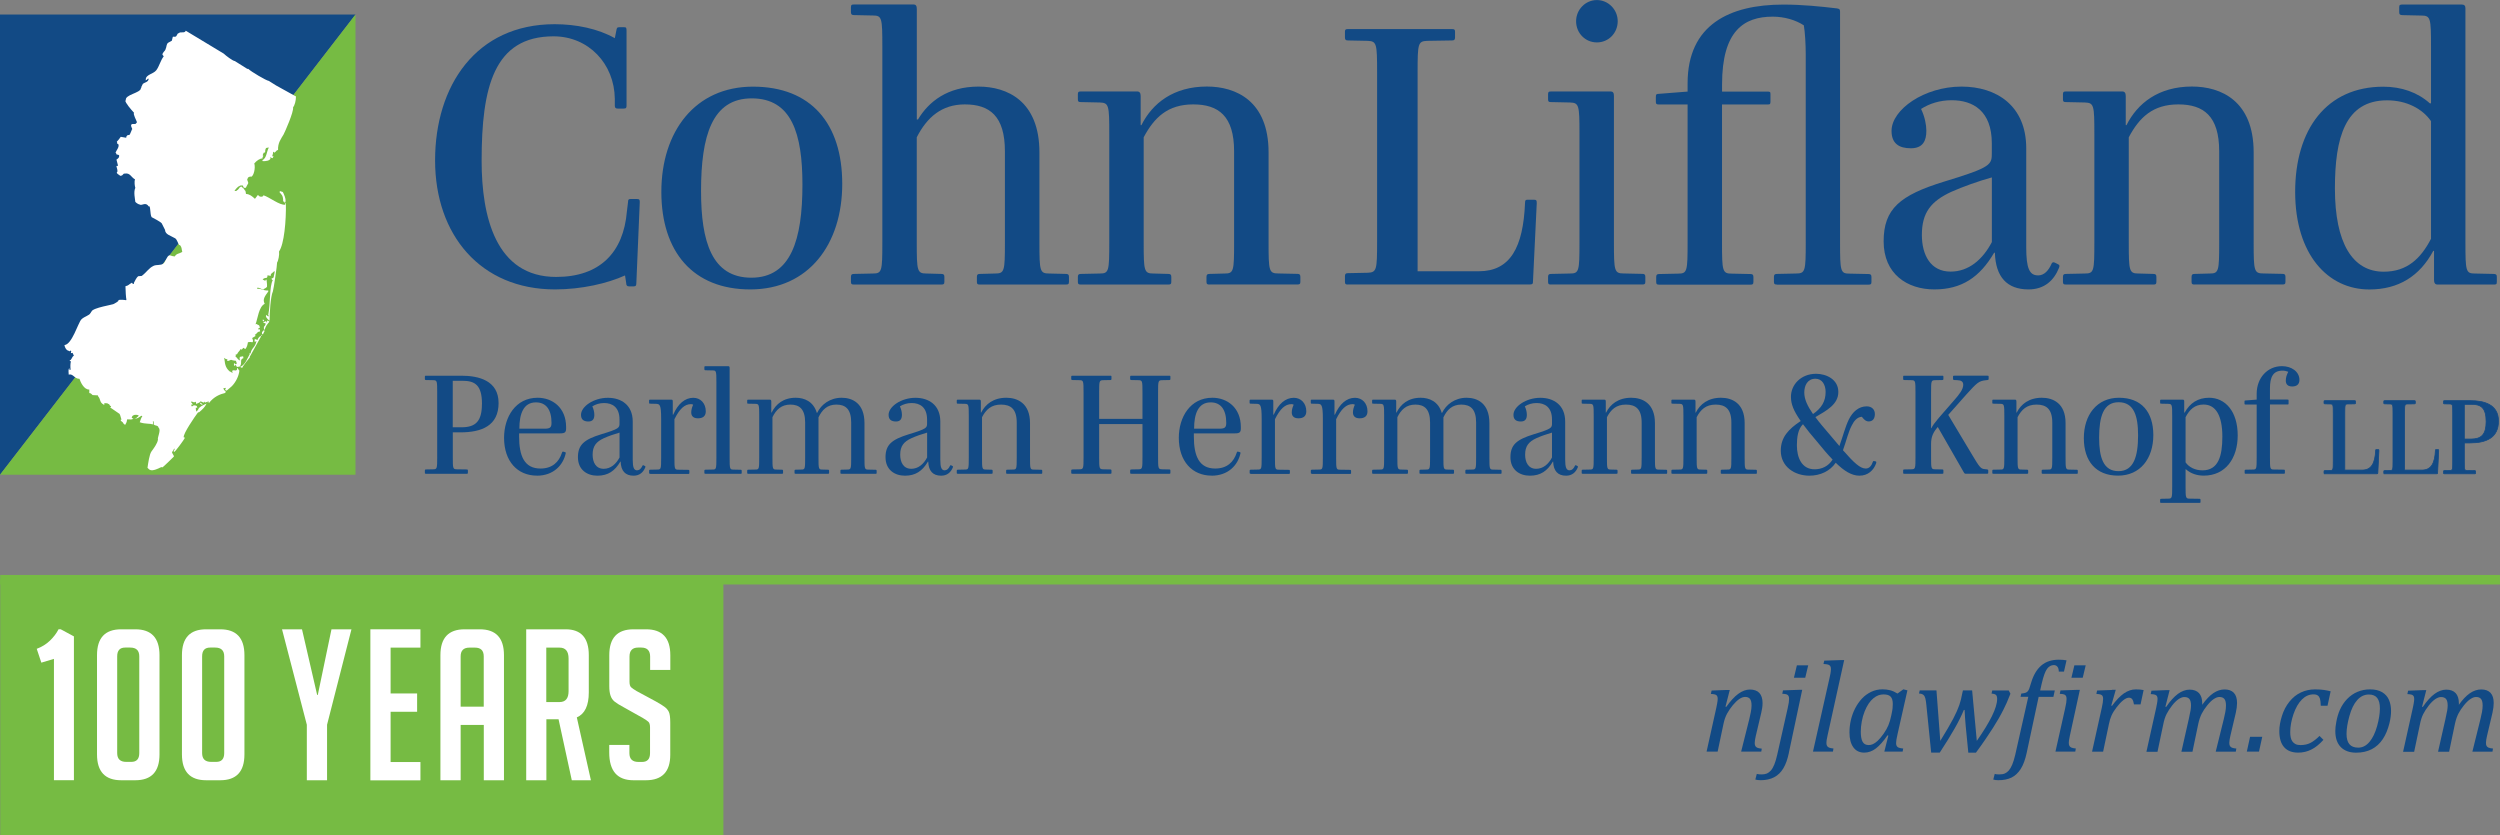<?xml version="1.0" encoding="UTF-8"?><svg id="Layer_2" xmlns="http://www.w3.org/2000/svg" viewBox="0 0 496.86 166.02"><rect x="0" y="0" width="496.86" height="166.02" fill="#808080" stroke="none"/><defs><style>.cls-1{fill-rule:evenodd;}.cls-1,.cls-2,.cls-3,.cls-4{stroke-width:0px;}.cls-1,.cls-4{fill:#fff;}.cls-5{stroke:#124a85;stroke-width:.15px;}.cls-5,.cls-3{fill:#124a85;}.cls-2{fill:#76bb43;}</style></defs><g id="Layer_1-2"><polygon class="cls-3" points="0 94.35 70.65 2.89 0 2.89 0 94.35"/><polygon class="cls-2" points="0 94.35 70.65 94.35 70.65 2.9 0 94.35"/><path class="cls-1" d="m36.88,6.08c2.53,1.53,5.06,3.06,7.59,4.58.42.41,1.79,1.45,2.21,1.48.82.52,1.64,1.03,2.47,1.55h.19c.55.54,3.58,2.34,4.09,2.39.48.3.95.6,1.43.9,1.32.73,2.64,1.46,3.96,2.19,0,.86-.25,1.76-.58,2.19.18.81-1.65,4.96-1.88,5.36-.48.83-1.17,1.66-1.1,3.1-.42.02-.34.38-.78.52-.06-.26.02-.03-.19-.19,0,.31-.1.57-.19.9.17.02.18-.03.32.13h-.13c-.03.15,0,.08-.13.26-.17-.06-.35-.13-.52-.19.04.09.09.17.13.26-.2.43-.86.54-1.56.52-.02-.06-.04-.13-.07-.19.9-.42.83-1.8,1.3-2.52-.31.04-.49.05-.58.13-.36.69.1.87-.45.9-.06.15-.13.3-.19.45,0,.23.01,0,.13.19-.18.22-.17.21-.19.52-.47-.07-1.19.45-1.62.97.27.97-.12,2.42-.58,2.65-.07-.1-.74.01-.71.32-.34.23.21.74.06,1.03-.12.24-.35.57-.45.84h-.39c-.11-.13-.14-.25-.19-.45-.29.02-.56-.07-.71.13-.28.04-.81.66-.97.97.17-.04.57.02.45-.13.4-.1.55-.71.71-.65.06-.14.35-.14.26-.06.23.16.59.47.58.65.34.16.18.65.32.77.72.05,1.17.44,1.75.97.19-.26.39-.52.58-.77.13.11.26.22.39.32.44.09.71-.03.71-.26,1.22.37,3.25,2.05,4.35,1.87-.01-.22-.06-.15.06-.32h.06c.07,3.48-.34,8.16-1.36,9.62.09.64-.13,1.83-.39,2.2.05.29-.71,5.47-.84,5.75-.44.94-.66,4.24-.65,5.81-.48-.32-.91-.86-.65-1.16.08.16.29.23.45.32.02-.06.04-.13.06-.19-.18-.02-.05.03-.13-.13.48-2.28.2-5.64.91-6.91-.25-.09-.14-.05-.26-.32.21-.03.51-.16.45-.45,0,0,.16-.6.19-.9-.04-.04-.09-.09-.13-.13-.08.33-.79.43-.65.97-.22-.04-.43-.09-.65-.13-.02.35-.02.35-.19.52-.39.01-.63.12-.78.32.17.09.35.17.52.26.04-.09.09-.17.13-.26.04.02.09.04.13.06-.01.29.27,1.65-.06,1.49-.05.22-.59.28-.52.45-.68-.13-.58-.31-1.23-.39-.02.09-.04.17-.06.26.83-.13,1.06.34,2.21.32v.19c-.6.86-1.22,1.53-.71,2.45-1.2.59-1.38,2.94-1.82,4.07.09-.02.17-.04.26-.06.1.22.32.08.52.39.02.13.04.26.06.39-.17.03-.11.03-.32.13.02.06.04.13.06.19.09-.02.17-.04.26-.06.02.15.04.3.06.45-.62.02-.6.48-1.04.65.02.06.04.13.06.19.06-.02.13-.04.19-.06-.04.04-.09.09-.13.13-.22.13-.43.26-.65.39.09.25.28.59.06.84-.4-.07-.51-.08-.91,0-.08.5-.16.93-.52,1.36-.13-.09-.26-.17-.39-.26-.11.13-.22.26-.32.39-.15-.17-.07-.04-.26-.13-.04.31-.48.52-.71,1.1-.06-.04-.13-.09-.19-.13-.02.19-.04.39-.06.58.34.07.35.56.91.71-.11-.23-.14-.34-.06-.71.22-.04.43-.09.65-.13.02.13.04.26.06.39-.87.21-.11,1.12-.78,1.68-.17.02-.35.04-.52.06-.09-.15-.17-.3-.26-.45v.13s-.09-.04-.13-.06v.19c-.06-.04-.13-.09-.19-.13v-.39h.19c.06.26-.02.03.19.19.06-.06.13-.13.19-.19-.06-.17-.13-.34-.19-.52,0,0-.53-.02-.97-.19-.4.13-.34.26-.78.19.02-.11.04-.22.06-.32-.5.02-.32-.13-.65-.26.02.09.04.17.06.26.13,1.24.33,1.9,1.23,2.58-.02-.04-.04-.09-.06-.13.25.12.22.2.45.32-.04-.18-.12-.44,0-.52.4-.14.52.12.78-.06.13-.06.13-.32.13-.45.26.13.15.07.19.26.21.04.03.15.26.26-.12,1.18-.78,2.37-1.49,3.1-.35.3-.69.6-1.04.9-.11-.04-.22-.09-.32-.13.06-.15.13-.3.19-.45-.04.02-.09.04-.13.06h-.39c.13.44.04.35.45.65-.02.11-.04.22-.07.32-1.09.25-2.3.77-3.24,2-.12-.18-.09-.1-.06-.32-.06.02-.13.04-.19.06-.19.06-.39.13-.58.19-.05-.23.08-.09-.13-.19-.03.17.06.05-.13.19-.19-.09-.39-.17-.58-.26-.19.31-.7.42-.91.52,0-.29.05-.26-.13-.45-.22.27-.44.07-.78-.06-.02.06-.04.13-.06.19.15.26.25.03.26.52h-.06c-.06-.04-.13-.09-.19-.13.02.13.04.26.06.39h.19c.24-.31.6-.16.84-.06.04.11.09.22.13.32-.11.02-.22.04-.32.06.08.42-.02.58.19.77.03-.15,0-.33.26-.26-.05-.61,1.14-1.12,1.69-1.36-.02.04-.04.09-.06.13-.27.54-.65.96-1.43,1.61h-.19c-.65.85-3.03,4.32-2.85,4.97.22.06.09.05.26.06-.24.49-1.95,2.79-2.14,2.84-.04-.04-.09-.09-.13-.13.09-.17.17-.34.26-.52-.33.07-.21.08-.26.26-.05.02-.32.43-.32.45,0,.18.42.71.39.84,0,0-2.16,2.16-2.34,2.19.01-.44-1.82,1.13-2.66.32-.09-.09-.17-.17-.26-.26.15-1,.38-2.67.78-3.23.38-.53,1.22-1.6,1.3-2.39-.17-.31.68-1.93.13-2.32-.11-.54-.57-.35-.97-.65v-.65c-.06.02-.13.04-.19.06.09.24.07.41-.06.58-.39-.26-1.42-.04-2.53-.45.16-.49.26-.82.52-1.23-.06-.02-.13-.04-.19-.06-.53.3-.67.58-1.36.58.16-.08.09-.07.26-.06.19-.17.39-.34.58-.52-.18-.26-.9-.24-1.1-.06-.23.09-.18.17-.32.45.15.09.3.17.45.26-.06-.02-.13-.04-.19-.06-.13.25-.73.1-1.17.13-.03.58-.23.81-.39,1.1-.11-.09-.22-.17-.32-.26-.25-.56-.5-.31-.58-.77.17-.03.02.04.19-.06-.16-.29-.17-.7-.39-1.1-.04-.02-1.88-1.27-1.88-1.29.26-.13.08-.07.19-.26-.45-.08-.12-.32-.58-.45-.05-.11-.4-.13-.52-.13h-.26c.05.23.06.22-.06.39-.02-.04-.04-.09-.06-.13-.8-.34-.62-1.13-1.04-1.55,0,0-.17-.24-.06-.26-.37-.02-.74-.04-1.1-.06-.02-.01-.37-.46-.65-.39v-.71c-1.06.05-1.75-1.5-1.95-2.13-1.03,0-1.26-1.08-2.14-.84-.02-.39-.13-1.06.13-1.29v.32h.26c-.08-.39-.08-1.32.06-1.68-.19-.05-.17.09-.26-.19.44-.03.42-.77.84-.9-.09-.19-.17-.39-.26-.58-.11.02-.22.04-.32.06.02-.08-.07-.47.13-.32-.15-.22-.08-.08-.26-.19-.09.1-.16.24-.26.06-.51-.07-.83-.63-.91-1.16,1.51-.1,2.72-4.44,3.37-5.1.6-.61,1.6-.75,1.82-1.29.17-.11,0-.11.19-.26.18-.78,4.47-1.39,4.48-1.55,0,0,1.14-.59.84-.71.35-.2,1.52-.02,1.56,0,.02-.04.04-.09.06-.13-.07-.12-.2-1.97-.19-2.65.71-.17.6-.35,1.3-.71.14.31.12.17.39.26v-.19c-.03-.06,0-.08,0-.06.18-.36.55-1.1.84-1.29.24-.02.48-.04.71-.06,1.11-.86,1.31-1.49,2.34-2,.58-.29,1.42-.04,1.95-.45.43-.34.77-1.62,1.17-1.61.16-.14.43.16,1.1.19.35-.62.84-.5,1.49-.9-.19-.78-.05-.82-.45-1.36-.21,0-.06.09-.19-.06-.23-.27-.39-1.06-.78-1.29-.94-.56-1.96-.73-2.01-1.68-.22-.43-.43-.86-.65-1.29-.24-.33-2.01-1.23-2.01-1.23-.36-.57-.17-2.45-.58-2.13-.63-1-1.35-.05-1.82-.39-.26-.03-.69-.34-.84-.52-.04-.55-.4-1.95,0-2.78-.12-.35-.23-1.24-.06-1.68-.83-.47-.95-1.33-2.01-1.16h-.19c-.37.28-.18.4-.78.45-.15-.3-.57-.23-.65-.71.35-.03-.07-1.14-.06-1.16.06-.16-.02-.09.32-.13-.11-.41-.22-.82-.32-1.23.02,0,.6-.37.52-.65.12-.32-.24-.3-.52-.39-.09-.19,0-.23-.19-.32.16-.48.79-1.12.58-1.68-.13-.07-.32-.1-.26-.39-.02-.04-.04-.09-.06-.13.46-.52.45-.47.78-.97.37.06.74.13,1.1.19v-.13c.02-.06.04-.13.06-.19.07-.06.13-.13.19-.19.13-.02.26-.04.39-.06.23-.33.25-.6.45-.97.09-.16-.03-.22.13-.13-.13-.36-.39-.74-.19-.97.22-.2.56-.02.84-.13.09-.11.17-.22.26-.32-.11-.36-.84-1.66-.58-1.87-.62-.67-1.72-1.96-1.75-2.45h.13c-.35-1.18,2.96-1.46,2.98-2.45-.04-.05.19-.04.06-.19.11-.22.22-.43.32-.65.36-.34,1.09-.31,1.17-1.03h-.19c-.09.17-.26.28-.45.32.02-.04.04-.09.06-.13-.05-1.03,1.49-1.11,2.08-1.87.62-.81.83-1.94,1.49-2.78-.09-.11-.17-.22-.26-.32.02-.45.46-.69.58-.97.32-.71.15-1.11.58-1.42.24-.13.48-.26.71-.39.06-.26.13-.52.19-.77.15-.1.45.07.58-.06.23-.05.32-.72.58-.65.37-.42,1.18.11,1.43-.52Z"/><path class="cls-1" d="m55.63,37.97c.19.06.39.13.58.19,0,0,.91,1.66.39,2.19-.12-.35-.02-.21-.32-.32,0-1.23-.33-1.34-.71-1.81.02-.09.04-.17.06-.26Z"/><path class="cls-1" d="m54.01,54.37s.04.09.06.13c-.02-.04-.04-.09-.06-.13Z"/><path class="cls-1" d="m52.39,63.47c.04.09.09.17.13.26-.16,0-.16.07-.19.19-.14-.15-.08-.18-.13-.39.06.02.13.04.19.06v-.13Z"/><path class="cls-1" d="m53.16,63.67c.13.09.26.17.39.26-.61.69-.7.91-.97,1.61-.04-.02-.09-.04-.13-.06v-.52c.27-.37.2-.15.39-.65-.17-.06-.35-.13-.52-.19v-.06c.19-.09.39-.17.58-.26.06.29,0,.19.19.32-.09-.38.06-.2.06-.45Z"/><path class="cls-1" d="m51.54,64.57s.04.09.06.13c-.02-.04-.04-.09-.06-.13Z"/><path class="cls-1" d="m52.45,65.54c.04.09.09.17.13.26-.11.22-.22.43-.32.65-.06-.02-.13-.04-.19-.06v-.45c.19-.04.24-.14.39-.39Z"/><path class="cls-1" d="m52,66.38s.09.09.13.13c-.04-.04-.09-.09-.13-.13Z"/><path class="cls-1" d="m51.93,66.51c.06.06.13.13.19.19h-.26c.02-.06.04-.13.07-.19Z"/><path class="cls-1" d="m51.74,66.76c.2.17.11.08.06.26-.69,1.25-1.38,2.5-2.08,3.74,0,.01-.15.15-.06.26-.2.25-1.54,1.88-1.49,2.07-.27-.05-.26,0-.45-.19.98-.28,1.52-1.85,1.95-2.58-.07-.06-.13-.13-.19-.19.11.04.22.09.32.13.19-1.17.9-1.14,1.17-2.45h-.19s.04.09.06.13c-.09-.02-.17-.04-.26-.06.02-.17.04-.34.06-.52.27.11.36.18.58.19,0-.36.38-.59.52-.77Z"/><path class="cls-1" d="m46.48,72.64s.04.09.06.13c-.02-.04-.04-.09-.06-.13Z"/><path class="cls-1" d="m44.67,77.22h.13c-.11.06-.01.06-.13,0Z"/><path class="cls-1" d="m39.8,80c.15.11.3.22.45.32-.02.04-.04.09-.06.13h-.06c-.25-.16-.47-.16-.32-.45Z"/><path class="cls-1" d="m41.29,80h.13s-.09.09-.13.13v-.13Z"/><path class="cls-1" d="m26.57,83.1s.04.09.06.13c-.02-.04-.04-.09-.06-.13Z"/><path class="cls-3" d="m125.05,56.92c-.45,0-.6-.23-.6-.68l-.23-1.5c-3.46,1.58-8.65,2.78-13.91,2.78-14.81,0-23.84-10.83-23.84-25.64s8.12-27.07,23.76-27.07c4.29,0,8.65.9,11.96,2.78l.3-1.5c.08-.53.15-.68.6-.68h.9c.45,0,.53.08.53.68v14.89c0,.45-.08.6-.6.6h-1.13c-.45,0-.6-.15-.6-.6v-1.35c-.08-6.92-5.19-12.41-12.18-12.41-11.88,0-14.29,10.15-14.29,24.74,0,11.05,2.78,23.08,14.81,23.08,8.72,0,13.38-4.89,14.06-13.01l.23-1.88c0-.45.08-.6.53-.6h1.2c.53,0,.6.15.6.6l-.68,16.09c0,.45-.08.68-.53.68h-.9Z"/><path class="cls-3" d="m149.11,57.52c-11.35,0-17.67-7.44-17.67-19.4s6.69-20.9,18.2-20.9,17.75,7.29,17.75,19.32-6.69,20.98-18.27,20.98Zm.3-37.97c-7.9,0-10.08,7.44-10.08,18.42,0,10,2.11,17.22,10,17.22s10.15-7.59,10.15-18.5c0-10.08-2.11-17.14-10.08-17.14Z"/><path class="cls-3" d="m194.75,56.55c-.45,0-.6-.08-.6-.53v-.98c0-.45.15-.6.6-.6l3.01-.08c1.88,0,1.96-.45,1.96-6.17v-18.12c0-6.99-3.01-9.32-7.97-9.32-4.59,0-7.52,2.56-9.55,6.54v20.9c0,5.71.08,6.17,1.96,6.17l2.93.08c.45,0,.6.15.6.6v.98c0,.45-.15.53-.6.53h-17.37c-.45,0-.6-.08-.6-.53v-.98c0-.45.15-.6.6-.6l3.76-.08c1.8,0,1.88-.45,1.88-6.17V9.25c0-5.71-.08-6.17-1.88-6.17l-3.76-.08c-.45,0-.6-.15-.6-.6v-.98c0-.45.15-.53.6-.53h11.81c.53,0,.68.3.68.9v21.96h.23c2.11-3.53,5.86-6.54,12.03-6.54,5.71,0,12.11,2.86,12.11,13.08v17.9c0,5.71.08,6.17,1.96,6.17l3.31.08c.45,0,.6.15.6.6v.98c0,.45-.15.53-.6.53h-17.07Z"/><path class="cls-3" d="m240.38,56.55c-.45,0-.6-.08-.6-.53v-.98c0-.45.15-.6.6-.6l3.01-.08c1.8,0,1.88-.45,1.88-6.17v-18.12c0-6.99-3.08-9.32-8.12-9.32s-7.74,2.56-9.85,6.54v20.9c0,5.71.08,6.17,1.96,6.17l2.93.08c.45,0,.6.15.6.6v.98c0,.45-.15.53-.6.53h-17.37c-.45,0-.6-.08-.6-.53v-.98c0-.45.15-.6.6-.6l3.76-.08c1.8,0,1.88-.45,1.88-6.17v-21.58c0-5.72-.08-6.17-1.88-6.24l-3.76-.08c-.45,0-.6-.08-.6-.53v-1.05c0-.45.15-.53.6-.53h11.2c.45,0,.68.3.68.9v5.79h.15c2.18-4.36,6.39-7.67,13.01-7.67,5.79,0,12.26,2.86,12.26,13.08v17.9c0,5.71.08,6.17,1.96,6.17l3.76.08c.45,0,.6.15.6.6v.98c0,.45-.15.53-.6.53h-17.45Z"/><path class="cls-3" d="m267.9,56.55c-.45,0-.6-.08-.6-.53v-1.13c0-.45.15-.6.6-.6l3.91-.08c1.8-.08,1.88-.53,1.88-6.24V14.36c0-5.71-.08-6.17-1.88-6.24l-3.91-.08c-.45,0-.6-.15-.6-.6v-1.13c0-.45.15-.53.6-.53h20.68c.45,0,.6.08.6.53v1.13c0,.45-.15.6-.6.6l-4.96.08c-1.8.08-1.88.53-1.88,6.24v39.55h12.18c6.24,0,8.8-4.74,9.17-13.54,0-.53.08-.68.53-.68h1.2c.53,0,.6.15.6.68l-.75,15.57c0,.45-.08.6-.68.6h-36.09Z"/><path class="cls-3" d="m308.27,56.55c-.45,0-.6-.08-.6-.53v-.98c0-.45.15-.6.6-.6l3.76-.08c1.8,0,1.88-.45,1.88-6.17v-21.58c0-5.72-.08-6.17-1.88-6.24l-3.76-.08c-.45,0-.6-.08-.6-.53v-1.05c0-.45.15-.53.6-.53h11.81c.53,0,.68.3.68.9v29.1c0,5.71.08,6.17,1.96,6.17l3.68.08c.45,0,.6.15.6.6v.98c0,.45-.15.53-.6.53h-18.12Zm9.1-48.12c-2.33,0-4.13-1.88-4.13-4.21s1.88-4.21,4.13-4.21,4.14,1.88,4.14,4.21-1.8,4.21-4.14,4.21Z"/><path class="cls-3" d="m353.16,56.55c-.45,0-.6-.08-.6-.53v-.98c0-.45.15-.6.6-.6l3.76-.08c1.88,0,1.96-.45,1.96-6.17V10.83c0-2.03-.15-4.51-.38-5.79-1.58-1.05-3.84-1.73-6.17-1.73-5.71,0-10.08,2.78-10.08,13.46v1.43h9.02c.53,0,.6.08.6.53v1.43c0,.53-.08.6-.53.6h-9.1v27.45c0,5.71.08,6.17,1.96,6.17l3.68.08c.45,0,.6.15.6.6v.98c0,.45-.15.53-.6.53h-18.12c-.45,0-.6-.08-.6-.53v-.98c0-.45.15-.6.6-.6l3.76-.08c1.8,0,1.88-.45,1.88-6.17v-27.45h-5.71c-.45,0-.6-.08-.6-.53v-.98c0-.53.15-.6.6-.6l5.71-.45v-1.65c0-11.65,8.35-15.64,19.02-15.64,3.84,0,7.44.38,10.6.75.53.08.68.15.68.68v45.87c0,5.71.08,6.17,1.88,6.17l3.76.08c.45,0,.6.15.6.6v.98c0,.45-.15.53-.6.53h-18.2Z"/><path class="cls-3" d="m405.04,54.74c1.28,0,2.11-1.05,2.63-2.18.15-.38.3-.53.68-.38l.6.3c.38.15.45.38.23.83-.98,2.41-2.86,4.21-6.02,4.21-4.29,0-6.54-2.48-6.69-7.29h-.15c-2.86,4.89-6.47,7.29-11.88,7.29s-10.08-3.08-10.08-9.55,3.23-9.17,12.03-11.88c9.47-2.86,9.47-3.38,9.47-5.72v-1.88c0-6.47-3.76-8.57-7.97-8.57-2.41,0-4.44.68-6.09,1.73.75,1.58,1.05,3.16,1.05,4.36,0,1.96-.68,3.46-3.08,3.46s-3.84-.98-3.84-3.46c0-4.21,6.47-8.8,13.91-8.8,6.92,0,12.86,3.76,12.86,12.26v19.7c0,4.06.6,5.56,2.33,5.56Zm-9.17-19.48c-2.71.75-5.64,1.8-8.05,2.86-4.06,1.88-5.86,4.14-5.86,8.57,0,3.99,1.73,7.29,5.71,7.29,3.61,0,6.39-2.41,8.2-5.87v-12.86Z"/><path class="cls-3" d="m436.16,56.55c-.45,0-.6-.08-.6-.53v-.98c0-.45.15-.6.6-.6l3.01-.08c1.8,0,1.88-.45,1.88-6.17v-18.12c0-6.99-3.08-9.32-8.12-9.32s-7.74,2.56-9.85,6.54v20.9c0,5.71.08,6.17,1.96,6.17l2.93.08c.45,0,.6.15.6.6v.98c0,.45-.15.53-.6.53h-17.37c-.45,0-.6-.08-.6-.53v-.98c0-.45.15-.6.6-.6l3.76-.08c1.8,0,1.88-.45,1.88-6.17v-21.58c0-5.72-.08-6.17-1.88-6.24l-3.76-.08c-.45,0-.6-.08-.6-.53v-1.05c0-.45.15-.53.6-.53h11.2c.45,0,.68.3.68.9v5.79h.15c2.18-4.36,6.39-7.67,13.01-7.67,5.79,0,12.26,2.86,12.26,13.08v17.9c0,5.71.08,6.17,1.96,6.17l3.76.08c.45,0,.6.15.6.6v.98c0,.45-.15.53-.6.53h-17.45Z"/><path class="cls-3" d="m484.43,56.55c-.45,0-.68-.3-.68-.9v-5.79h-.15c-2.71,5.04-6.92,7.67-12.71,7.67-8.27,0-14.74-6.99-14.74-19.4s6.24-20.9,17.52-20.9c3.61,0,6.84,1.13,9.25,3.31h.23v-11.28c0-5.71-.08-6.17-1.96-6.17l-3.68-.08c-.53,0-.68-.15-.68-.6v-.98c0-.45.15-.53.68-.53h11.73c.53,0,.75.23.75.75v46.47c0,5.79.08,6.24,1.88,6.24.08,0,3.31.08,3.68.08.53,0,.68.15.68.6v.98c0,.53-.15.53-.68.53h-11.13Zm-1.28-32.48c-1.73-2.48-4.89-4.13-8.72-4.13-8.35,0-10.38,7.44-10.38,17.52,0,10.9,3.53,16.54,9.7,16.54,4.66,0,7.37-2.63,9.4-6.54v-23.39Z"/><path class="cls-3" d="m84.67,94.16c-.17,0-.23-.03-.23-.2v-.43c0-.17.06-.23.23-.23l1.5-.03c.69-.03.72-.2.72-2.4v-12.91c0-2.2-.03-2.37-.72-2.4l-1.5-.03c-.17,0-.23-.06-.23-.23v-.43c0-.17.06-.2.23-.2h7.02c3.38,0,7.4.92,7.4,5.43s-3.35,5.83-7.6,5.83h-1.5v4.94c0,2.2.03,2.37.72,2.4l2.05.03c.17,0,.23.06.23.23v.43c0,.17-.06.2-.23.2h-8.09Zm11.12-13.89c0-3.76-1.42-4.59-3.87-4.59h-1.94v9.24h1.73c2.8,0,4.07-1.16,4.07-4.65Z"/><path class="cls-3" d="m106.71,94.53c-3.87,0-6.53-2.86-6.53-7.51,0-4.13,2.28-7.97,6.67-7.97,2.89,0,5.66,1.91,5.66,5.84v.23c0,.78-.23,1.01-1.16,1.01h-8.18v.61c0,3.84,1.01,6.38,4.25,6.38,2.31,0,3.67-1.27,4.27-3.15.06-.17.12-.26.29-.2l.32.09c.14.03.17.12.12.29-.52,2.31-2.43,4.39-5.72,4.39Zm-.2-14.56c-2.46,0-3.29,2.25-3.29,5.23h4.97c1.13,0,1.42-.23,1.42-1.16,0-2.66-1.1-4.07-3.09-4.07Z"/><path class="cls-3" d="m126.64,93.46c.49,0,.81-.4,1.01-.84.06-.14.12-.2.26-.14l.23.12c.14.06.17.14.09.32-.38.92-1.1,1.62-2.31,1.62-1.65,0-2.51-.95-2.57-2.8h-.06c-1.1,1.88-2.48,2.8-4.56,2.8s-3.87-1.19-3.87-3.67,1.24-3.52,4.62-4.56c3.64-1.1,3.64-1.3,3.64-2.2v-.72c0-2.48-1.44-3.29-3.06-3.29-.92,0-1.7.26-2.34.66.29.61.4,1.21.4,1.68,0,.75-.26,1.33-1.18,1.33s-1.47-.38-1.47-1.33c0-1.62,2.48-3.38,5.34-3.38,2.66,0,4.94,1.44,4.94,4.71v7.57c0,1.56.23,2.14.9,2.14Zm-3.52-7.48c-1.04.29-2.17.69-3.09,1.1-1.56.72-2.25,1.59-2.25,3.29,0,1.53.66,2.8,2.2,2.8,1.39,0,2.45-.93,3.15-2.25v-4.94Z"/><path class="cls-3" d="m129.24,94.16c-.17,0-.23-.03-.23-.2v-.38c0-.17.06-.23.23-.23l1.44-.03c.69,0,.72-.17.72-2.37v-7.71c0-2.86-.29-2.95-1.01-2.98l-1.16-.03c-.17,0-.23-.03-.23-.2v-.4c0-.17.06-.2.23-.2h4.22c.2,0,.26.12.26.35v2.63h.09c.93-2.14,2.31-3.35,3.99-3.35,1.44,0,2.48,1.1,2.48,2.69,0,.98-.61,1.39-1.56,1.39s-1.33-.49-1.33-1.18c0-.52.17-1.07.38-1.53-.12-.06-.26-.11-.43-.11-1.27,0-2.28.95-3.29,3v7.66c0,2.2.03,2.37.75,2.37l1.99.03c.17,0,.23.06.23.23v.38c0,.17-.06.2-.23.2h-7.54Z"/><path class="cls-3" d="m140.22,94.16c-.17,0-.23-.03-.23-.2v-.38c0-.17.06-.23.23-.23l1.44-.03c.69,0,.72-.17.72-2.37v-14.96c0-2.2-.03-2.37-.72-2.37l-1.44-.03c-.17,0-.23-.06-.23-.23v-.38c0-.17.06-.2.23-.2h4.53c.2,0,.26.12.26.35v17.83c0,2.2.03,2.37.75,2.37l1.42.03c.17,0,.23.06.23.23v.38c0,.17-.06.2-.23.2h-6.96Z"/><path class="cls-3" d="m167.26,94.16c-.17,0-.23-.03-.23-.2v-.38c0-.17.06-.23.23-.23l1.16-.03c.72,0,.75-.17.75-2.37v-6.96c0-2.69-1.13-3.58-2.95-3.58s-2.83,1.04-3.55,2.54v8c0,2.2.03,2.37.72,2.37l1.16.03c.17,0,.23.06.23.23v.38c0,.17-.06.2-.23.2h-6.41c-.17,0-.23-.03-.23-.2v-.38c0-.17.06-.23.23-.23l1.16-.03c.69,0,.72-.17.72-2.37v-6.96c0-2.69-1.13-3.58-2.92-3.58s-2.83.98-3.58,2.51v8.03c0,2.2.03,2.37.75,2.37l1.13.03c.17,0,.23.06.23.23v.38c0,.17-.06.2-.23.2h-6.67c-.17,0-.23-.03-.23-.2v-.38c0-.17.06-.23.23-.23l1.44-.03c.69,0,.72-.17.72-2.37v-8.29c0-2.2-.03-2.37-.72-2.4l-1.44-.03c-.17,0-.23-.03-.23-.2v-.4c0-.17.06-.2.23-.2h4.3c.17,0,.26.12.26.35v2.22h.06c.84-1.68,2.34-2.95,4.8-2.95,1.68,0,3.52.72,4.19,3.01h.06c.78-1.62,2.51-3.01,4.88-3.01,2.14,0,4.53,1.1,4.53,5.03v6.88c0,2.2.03,2.37.75,2.37l1.44.03c.17,0,.23.06.23.23v.38c0,.17-.06.2-.23.2h-6.73Z"/><path class="cls-3" d="m187.77,93.46c.49,0,.81-.4,1.01-.84.06-.14.12-.2.26-.14l.23.12c.14.06.17.14.09.32-.38.92-1.1,1.62-2.31,1.62-1.65,0-2.51-.95-2.57-2.8h-.06c-1.1,1.88-2.48,2.8-4.56,2.8s-3.87-1.19-3.87-3.67,1.24-3.52,4.62-4.56c3.64-1.1,3.64-1.3,3.64-2.2v-.72c0-2.48-1.44-3.29-3.06-3.29-.92,0-1.7.26-2.34.66.29.61.4,1.21.4,1.68,0,.75-.26,1.33-1.18,1.33s-1.47-.38-1.47-1.33c0-1.62,2.48-3.38,5.34-3.38,2.66,0,4.94,1.44,4.94,4.71v7.57c0,1.56.23,2.14.9,2.14Zm-3.52-7.48c-1.04.29-2.17.69-3.09,1.1-1.56.72-2.25,1.59-2.25,3.29,0,1.53.66,2.8,2.2,2.8,1.39,0,2.45-.93,3.15-2.25v-4.94Z"/><path class="cls-3" d="m200.19,94.16c-.17,0-.23-.03-.23-.2v-.38c0-.17.06-.23.23-.23l1.16-.03c.69,0,.72-.17.72-2.37v-6.96c0-2.69-1.18-3.58-3.12-3.58s-2.98.98-3.78,2.51v8.03c0,2.2.03,2.37.75,2.37l1.13.03c.17,0,.23.06.23.23v.38c0,.17-.06.2-.23.2h-6.67c-.17,0-.23-.03-.23-.2v-.38c0-.17.06-.23.23-.23l1.44-.03c.69,0,.72-.17.72-2.37v-8.29c0-2.2-.03-2.37-.72-2.4l-1.44-.03c-.17,0-.23-.03-.23-.2v-.4c0-.17.06-.2.23-.2h4.3c.17,0,.26.12.26.35v2.22h.06c.84-1.68,2.46-2.95,5-2.95,2.22,0,4.71,1.1,4.71,5.03v6.88c0,2.2.03,2.37.75,2.37l1.45.03c.17,0,.23.06.23.23v.38c0,.17-.06.2-.23.2h-6.7Z"/><path class="cls-3" d="m224.87,94.16c-.17,0-.26-.03-.26-.2v-.43c0-.17.09-.23.26-.23l1.47-.03c.69-.03.72-.2.72-2.4v-6.59h-8.61v6.59c0,2.2.03,2.37.75,2.4l1.47.03c.17,0,.23.06.23.23v.43c0,.17-.06.2-.23.2h-7.51c-.17,0-.26-.03-.26-.2v-.43c0-.17.09-.23.26-.23l1.47-.03c.69-.03.72-.2.72-2.4v-12.91c0-2.2-.03-2.37-.72-2.4l-1.47-.03c-.17,0-.26-.06-.26-.23v-.43c0-.17.09-.2.26-.2h7.51c.17,0,.23.03.23.2v.43c0,.17-.06.23-.23.23l-1.47.03c-.72.03-.75.2-.75,2.4v5.29h8.61v-5.29c0-2.2-.03-2.37-.72-2.4l-1.47-.03c-.17,0-.26-.06-.26-.23v-.43c0-.17.09-.2.26-.2h7.51c.17,0,.23.03.23.2v.43c0,.17-.06.23-.23.23l-1.47.03c-.72.03-.75.2-.75,2.4v12.91c0,2.2.03,2.37.75,2.4l1.47.03c.17,0,.23.06.23.23v.43c0,.17-.06.2-.23.2h-7.51Z"/><path class="cls-3" d="m240.81,94.53c-3.87,0-6.53-2.86-6.53-7.51,0-4.13,2.28-7.97,6.67-7.97,2.89,0,5.66,1.91,5.66,5.84v.23c0,.78-.23,1.01-1.16,1.01h-8.18v.61c0,3.84,1.01,6.38,4.25,6.38,2.31,0,3.67-1.27,4.27-3.15.06-.17.12-.26.29-.2l.32.09c.14.03.17.12.12.29-.52,2.31-2.43,4.39-5.72,4.39Zm-.2-14.56c-2.46,0-3.29,2.25-3.29,5.23h4.97c1.13,0,1.42-.23,1.42-1.16,0-2.66-1.1-4.07-3.09-4.07Z"/><path class="cls-3" d="m248.59,94.16c-.17,0-.23-.03-.23-.2v-.38c0-.17.06-.23.23-.23l1.44-.03c.69,0,.72-.17.72-2.37v-7.71c0-2.86-.29-2.95-1.01-2.98l-1.16-.03c-.17,0-.23-.03-.23-.2v-.4c0-.17.06-.2.23-.2h4.22c.2,0,.26.12.26.35v2.63h.09c.93-2.14,2.31-3.35,3.99-3.35,1.44,0,2.48,1.1,2.48,2.69,0,.98-.61,1.39-1.56,1.39s-1.33-.49-1.33-1.18c0-.52.17-1.07.38-1.53-.12-.06-.26-.11-.43-.11-1.27,0-2.28.95-3.29,3v7.66c0,2.2.03,2.37.75,2.37l1.99.03c.17,0,.23.06.23.23v.38c0,.17-.06.2-.23.2h-7.54Z"/><path class="cls-3" d="m260.75,94.16c-.17,0-.23-.03-.23-.2v-.38c0-.17.06-.23.23-.23l1.44-.03c.69,0,.72-.17.72-2.37v-7.71c0-2.86-.29-2.95-1.01-2.98l-1.16-.03c-.17,0-.23-.03-.23-.2v-.4c0-.17.06-.2.23-.2h4.22c.2,0,.26.12.26.35v2.63h.09c.93-2.14,2.31-3.35,3.99-3.35,1.44,0,2.48,1.1,2.48,2.69,0,.98-.61,1.39-1.56,1.39s-1.33-.49-1.33-1.18c0-.52.17-1.07.38-1.53-.12-.06-.26-.11-.43-.11-1.27,0-2.28.95-3.29,3v7.66c0,2.2.03,2.37.75,2.37l1.99.03c.17,0,.23.06.23.23v.38c0,.17-.06.2-.23.2h-7.54Z"/><path class="cls-3" d="m291.46,94.16c-.17,0-.23-.03-.23-.2v-.38c0-.17.06-.23.23-.23l1.16-.03c.72,0,.75-.17.75-2.37v-6.96c0-2.69-1.13-3.58-2.95-3.58s-2.83,1.04-3.55,2.54v8c0,2.2.03,2.37.72,2.37l1.16.03c.17,0,.23.06.23.23v.38c0,.17-.06.2-.23.2h-6.41c-.17,0-.23-.03-.23-.2v-.38c0-.17.06-.23.23-.23l1.16-.03c.69,0,.72-.17.72-2.37v-6.96c0-2.69-1.13-3.58-2.92-3.58s-2.83.98-3.58,2.51v8.03c0,2.2.03,2.37.75,2.37l1.13.03c.17,0,.23.06.23.23v.38c0,.17-.06.2-.23.2h-6.67c-.17,0-.23-.03-.23-.2v-.38c0-.17.06-.23.23-.23l1.44-.03c.69,0,.72-.17.72-2.37v-8.29c0-2.2-.03-2.37-.72-2.4l-1.44-.03c-.17,0-.23-.03-.23-.2v-.4c0-.17.06-.2.23-.2h4.3c.17,0,.26.12.26.35v2.22h.06c.84-1.68,2.34-2.95,4.8-2.95,1.68,0,3.52.72,4.19,3.01h.06c.78-1.62,2.51-3.01,4.88-3.01,2.14,0,4.53,1.1,4.53,5.03v6.88c0,2.2.03,2.37.75,2.37l1.44.03c.17,0,.23.06.23.23v.38c0,.17-.06.2-.23.2h-6.73Z"/><path class="cls-3" d="m311.97,93.46c.49,0,.81-.4,1.01-.84.06-.14.12-.2.26-.14l.23.12c.14.06.17.14.09.32-.38.92-1.1,1.62-2.31,1.62-1.65,0-2.51-.95-2.57-2.8h-.06c-1.1,1.88-2.48,2.8-4.56,2.8s-3.87-1.19-3.87-3.67,1.24-3.52,4.62-4.56c3.64-1.1,3.64-1.3,3.64-2.2v-.72c0-2.48-1.44-3.29-3.06-3.29-.92,0-1.7.26-2.34.66.29.61.4,1.21.4,1.68,0,.75-.26,1.33-1.19,1.33s-1.47-.38-1.47-1.33c0-1.62,2.48-3.38,5.34-3.38,2.66,0,4.94,1.44,4.94,4.71v7.57c0,1.56.23,2.14.9,2.14Zm-3.52-7.48c-1.04.29-2.17.69-3.09,1.1-1.56.72-2.25,1.59-2.25,3.29,0,1.53.66,2.8,2.19,2.8,1.39,0,2.46-.93,3.15-2.25v-4.94Z"/><path class="cls-3" d="m324.39,94.16c-.17,0-.23-.03-.23-.2v-.38c0-.17.06-.23.23-.23l1.16-.03c.69,0,.72-.17.72-2.37v-6.96c0-2.69-1.18-3.58-3.12-3.58s-2.98.98-3.78,2.51v8.03c0,2.2.03,2.37.75,2.37l1.13.03c.17,0,.23.06.23.23v.38c0,.17-.06.2-.23.2h-6.67c-.17,0-.23-.03-.23-.2v-.38c0-.17.06-.23.23-.23l1.44-.03c.69,0,.72-.17.72-2.37v-8.29c0-2.2-.03-2.37-.72-2.4l-1.44-.03c-.17,0-.23-.03-.23-.2v-.4c0-.17.06-.2.23-.2h4.3c.17,0,.26.12.26.35v2.22h.06c.84-1.68,2.46-2.95,5-2.95,2.22,0,4.71,1.1,4.71,5.03v6.88c0,2.2.03,2.37.75,2.37l1.45.03c.17,0,.23.06.23.23v.38c0,.17-.06.2-.23.2h-6.7Z"/><path class="cls-3" d="m342.22,94.16c-.17,0-.23-.03-.23-.2v-.38c0-.17.06-.23.23-.23l1.16-.03c.69,0,.72-.17.72-2.37v-6.96c0-2.69-1.18-3.58-3.12-3.58s-2.98.98-3.78,2.51v8.03c0,2.2.03,2.37.75,2.37l1.13.03c.17,0,.23.06.23.23v.38c0,.17-.06.2-.23.2h-6.67c-.17,0-.23-.03-.23-.2v-.38c0-.17.06-.23.23-.23l1.44-.03c.69,0,.72-.17.72-2.37v-8.29c0-2.2-.03-2.37-.72-2.4l-1.44-.03c-.17,0-.23-.03-.23-.2v-.4c0-.17.06-.2.23-.2h4.3c.17,0,.26.12.26.35v2.22h.06c.84-1.68,2.46-2.95,5-2.95,2.22,0,4.71,1.1,4.71,5.03v6.88c0,2.2.03,2.37.75,2.37l1.45.03c.17,0,.23.06.23.23v.38c0,.17-.06.2-.23.2h-6.7Z"/><path class="cls-3" d="m371.39,83.76c-.61,0-1.01-.49-1.36-.93-.95.06-1.59.87-2.05,1.82-.64,1.24-.98,2.8-1.7,4.83,2.17,2.48,3.41,3.64,4.53,3.64.69,0,1.16-.55,1.42-1.36.06-.12.12-.17.26-.12l.29.06c.17.06.14.17.09.38-.49,1.42-1.65,2.46-3.32,2.46-1.56,0-3.06-.95-4.71-2.57-1.13,1.65-3.06,2.57-5.23,2.57-2.95,0-5.69-1.79-5.69-4.97,0-2.63,1.5-4.27,3.96-5.89-1.47-2.11-1.94-3.41-1.94-4.83,0-2.37,1.96-4.56,5-4.56,2.05,0,4.42,1.13,4.42,3.61s-2.34,3.7-4.56,5c.75,1.04,1.68,2.11,2.69,3.29.78.93,1.45,1.73,2.08,2.46.75-2.08,1.16-3.81,1.88-5.29.75-1.5,1.94-2.6,3.55-2.6.95,0,1.62.58,1.62,1.53,0,.9-.43,1.47-1.21,1.47Zm-13.06.55c-1.01.98-1.21,2.66-1.21,4.19,0,2.43.95,4.77,3.52,4.77,1.36,0,2.71-.55,3.58-1.93-.95-.98-1.96-2.17-3.06-3.53-1.19-1.39-2.11-2.51-2.83-3.5Zm1.99-2.02c1.7-1.18,2.51-2.51,2.51-4.39,0-1.42-.69-2.63-2.02-2.63-1.59,0-2.22,1.36-2.22,2.74s.66,2.71,1.73,4.27Z"/><path class="cls-3" d="m390.72,94.16c-.23,0-.32-.09-.43-.29l-5.17-9.01c-.9,1.04-1.33,1.94-1.33,3.35v2.66c0,2.2.03,2.37.72,2.4l1.5.03c.17,0,.23.06.23.23v.43c0,.17-.06.2-.23.2h-7.54c-.17,0-.23-.03-.23-.2v-.43c0-.17.06-.23.23-.23l1.5-.03c.69-.03.72-.2.72-2.4v-12.91c0-2.2-.03-2.37-.72-2.4l-1.5-.03c-.17,0-.23-.06-.23-.23v-.43c0-.17.06-.2.23-.2h7.54c.17,0,.23.03.23.2v.43c0,.17-.06.23-.23.23l-1.5.03c-.69.03-.72.2-.72,2.4v7.14h.06c.52-1.1,1.91-2.51,4.39-5.4,1.16-1.3,1.94-2.31,1.94-3.21,0-.64-.38-.9-1.16-.93l-.64-.03c-.17-.03-.23-.06-.23-.23v-.43c0-.17.06-.2.23-.2h6.62c.17,0,.23.03.23.2v.43c0,.17-.06.2-.23.23l-.23.03c-1.47.14-1.79.43-3.99,2.86l-3.58,4.04,4.77,7.97c1.47,2.48,1.73,2.74,2.43,2.8l.52.06c.17.03.23.06.23.23v.43c0,.17-.06.2-.23.2h-4.19Z"/><path class="cls-3" d="m406,94.16c-.17,0-.23-.03-.23-.2v-.38c0-.17.06-.23.23-.23l1.16-.03c.69,0,.72-.17.72-2.37v-6.96c0-2.69-1.18-3.58-3.12-3.58s-2.98.98-3.78,2.51v8.03c0,2.2.03,2.37.75,2.37l1.13.03c.17,0,.23.06.23.23v.38c0,.17-.06.2-.23.2h-6.67c-.17,0-.23-.03-.23-.2v-.38c0-.17.06-.23.23-.23l1.44-.03c.69,0,.72-.17.72-2.37v-8.29c0-2.2-.03-2.37-.72-2.4l-1.44-.03c-.17,0-.23-.03-.23-.2v-.4c0-.17.06-.2.23-.2h4.3c.17,0,.26.12.26.35v2.22h.06c.84-1.68,2.46-2.95,5-2.95,2.22,0,4.71,1.1,4.71,5.03v6.88c0,2.2.03,2.37.75,2.37l1.45.03c.17,0,.23.06.23.23v.38c0,.17-.06.2-.23.2h-6.7Z"/><path class="cls-3" d="m420.94,94.53c-4.36,0-6.79-2.86-6.79-7.45s2.57-8.03,6.99-8.03,6.82,2.8,6.82,7.42-2.57,8.06-7.02,8.06Zm.12-14.59c-3.03,0-3.87,2.86-3.87,7.08,0,3.84.81,6.62,3.84,6.62s3.9-2.92,3.9-7.11c0-3.87-.81-6.59-3.87-6.59Z"/><path class="cls-3" d="m437.98,94.53c-1.36,0-2.63-.43-3.55-1.27h-.06v3.47c0,2.17.03,2.37.78,2.37l1.96.03c.17,0,.23.06.23.23v.38c0,.2-.06.2-.23.2h-7.54c-.2,0-.26,0-.26-.2v-.38c0-.17.06-.23.26-.23l1.39-.03c.72,0,.75-.2.75-2.37v-14.07c0-2.2-.03-2.37-.75-2.4l-1.39-.03c-.2,0-.26-.03-.26-.2v-.4c0-.17.06-.2.26-.2h4.27c.2,0,.26.12.26.35v2.22h.09c1.04-1.91,2.66-2.95,4.85-2.95,3.21,0,5.69,2.69,5.69,7.48,0,4.54-2.4,8-6.76,8Zm-.03-14.13c-1.76,0-2.8,1.01-3.58,2.51v8.98c.66.95,1.88,1.59,3.35,1.59,3.18,0,3.96-2.86,3.96-6.7,0-4.22-1.33-6.38-3.73-6.38Z"/><path class="cls-3" d="m446.34,94.16c-.17,0-.23-.03-.23-.2v-.38c0-.17.06-.23.23-.23l1.44-.03c.69,0,.72-.17.72-2.37v-10.55h-2.19c-.17,0-.23-.03-.23-.2v-.38c0-.2.06-.23.23-.23l2.19-.17v-1.16c0-3.15,2.14-5.49,5.03-5.49,1.91,0,3.47,1.1,3.47,2.74,0,.93-.61,1.3-1.44,1.3-.9,0-1.27-.46-1.27-1.16s.2-1.18.49-1.76c-.35-.14-.75-.23-1.13-.23-1.91,0-2.51,1.3-2.51,3.55v2.2h3.47c.2,0,.23.03.23.2v.55c0,.2-.03.23-.2.23h-3.5v10.55c0,2.2.03,2.37.75,2.37l1.99.03c.17,0,.23.06.23.23v.38c0,.17-.06.2-.23.2h-7.54Z"/><path class="cls-5" d="m462.05,94.16c-.13,0-.17-.02-.17-.15v-.32c0-.13.04-.17.17-.17l1.12-.02c.52-.02.54-.15.54-1.79v-9.63c0-1.64-.02-1.77-.54-1.79l-1.12-.02c-.13,0-.17-.04-.17-.17v-.32c0-.13.04-.15.17-.15h5.93c.13,0,.17.02.17.15v.32c0,.13-.04.17-.17.17l-1.42.02c-.52.02-.54.15-.54,1.79v11.34h3.49c1.79,0,2.52-1.36,2.63-3.88,0-.15.02-.19.15-.19h.34c.15,0,.17.04.17.19l-.22,4.46c0,.13-.02.17-.19.17h-10.35Z"/><path class="cls-5" d="m473.93,94.16c-.13,0-.17-.02-.17-.15v-.32c0-.13.04-.17.17-.17l1.12-.02c.52-.02.54-.15.54-1.79v-9.63c0-1.64-.02-1.77-.54-1.79l-1.12-.02c-.13,0-.17-.04-.17-.17v-.32c0-.13.04-.15.17-.15h5.93c.13,0,.17.02.17.15v.32c0,.13-.04.17-.17.17l-1.42.02c-.52.02-.54.15-.54,1.79v11.34h3.49c1.79,0,2.52-1.36,2.63-3.88,0-.15.02-.19.15-.19h.34c.15,0,.17.04.17.19l-.22,4.46c0,.13-.02.17-.19.17h-10.35Z"/><path class="cls-5" d="m485.8,94.16c-.13,0-.17-.02-.17-.15v-.32c0-.13.04-.17.17-.17l1.12-.02c.52-.02.54-.15.54-1.79v-9.63c0-1.64-.02-1.77-.54-1.79l-1.12-.02c-.13,0-.17-.04-.17-.17v-.32c0-.13.04-.15.17-.15h5.24c2.52,0,5.52.69,5.52,4.05s-2.5,4.35-5.67,4.35h-1.12v3.69c0,1.64.02,1.77.54,1.79l1.53.02c.13,0,.17.04.17.17v.32c0,.13-.04.15-.17.15h-6.03Zm8.3-10.37c0-2.8-1.06-3.43-2.89-3.43h-1.44v6.9h1.29c2.09,0,3.04-.86,3.04-3.47Z"/><path class="cls-3" d="m350.05,149.38h-4.01l1.62-6.46c.1-.42.2-.87.3-1.37.1-.5.15-.95.15-1.35,0-.6-.1-1.03-.31-1.3-.21-.26-.53-.39-.97-.39-.36,0-.74.14-1.15.41-.41.28-.84.69-1.29,1.23-.45.55-.83,1.1-1.14,1.67-.31.56-.55,1.25-.72,2.05l-1.16,5.51h-2.2l1.93-8.69c.04-.2.1-.48.17-.86.07-.38.11-.7.11-.95,0-.24-.04-.42-.11-.55-.07-.13-.2-.23-.37-.29-.17-.06-.47-.11-.88-.13l.15-.67,2.89-.11h.72l-.85,3.31.15.05c.83-1.17,1.63-2.04,2.4-2.6.77-.56,1.54-.85,2.31-.85.82,0,1.45.23,1.87.68.42.45.64,1.13.64,2.02,0,.31-.03.64-.08,1-.06.36-.12.68-.19.96l-1.07,4.53c-.14.61-.22,1.09-.22,1.45,0,.25.04.45.13.6s.22.25.39.33.47.14.88.18l-.1.62Z"/><path class="cls-3" d="m355.54,149.59c-.27,1.29-.64,2.33-1.11,3.11-.47.79-1.07,1.37-1.82,1.77-.75.39-1.64.59-2.67.59-.42,0-.78-.04-1.08-.13l.29-1.12c.14.04.29.07.45.08.17.01.34.02.52.02.41,0,.75-.06,1.04-.18.28-.12.55-.33.8-.61.25-.28.47-.68.68-1.19.21-.51.4-1.17.58-1.97l2.06-9.16c.11-.48.19-.86.23-1.16s.06-.55.06-.75c0-.25-.04-.44-.11-.57-.07-.14-.19-.24-.36-.31s-.46-.11-.88-.13l.14-.67,3.1-.11h.72l-2.65,12.49Zm3.83-17.36l-.59,2.47h-2.25l.59-2.47h2.25Z"/><path class="cls-3" d="m365.77,131.19h.75l-3.31,15.01c-.09.41-.15.71-.18.92-.03.21-.04.38-.04.53,0,.25.04.45.13.6s.22.25.39.33.47.14.88.18l-.1.62h-3.97l3.28-14.6c.08-.37.14-.65.18-.84s.06-.36.08-.53.03-.32.03-.45c0-.25-.05-.45-.14-.58-.09-.13-.23-.23-.4-.29-.17-.06-.49-.1-.94-.13l.15-.66,3.21-.11Z"/><path class="cls-3" d="m377.11,137.84l1.17-.84.81.2-1.95,8.64c-.12.51-.2.9-.24,1.18-.04.28-.06.5-.06.68,0,.35.1.6.29.76.2.16.57.26,1.12.3l-.11.62h-3.64l.8-3.19-.17-.05c-.81,1.19-1.59,2.06-2.31,2.61s-1.5.83-2.31.83c-.93,0-1.66-.35-2.17-1.06-.51-.7-.77-1.69-.77-2.96,0-.81.09-1.63.28-2.45.19-.82.47-1.59.85-2.33.38-.73.83-1.38,1.35-1.94s1.13-1,1.83-1.34c.69-.33,1.44-.5,2.26-.5.53,0,1.03.06,1.5.18.48.12.97.34,1.48.66Zm-1.12,3.79c.08-.35.13-.65.15-.9s.04-.53.04-.83c0-.66-.14-1.14-.42-1.44-.28-.3-.75-.45-1.4-.45-.36,0-.69.06-1.02.17-.32.12-.65.31-.98.57-.33.27-.65.62-.95,1.05-.3.43-.57.96-.82,1.58-.25.62-.44,1.28-.57,1.99-.14.71-.2,1.4-.2,2.07,0,.88.12,1.54.36,1.98.24.44.65.66,1.22.66.26,0,.54-.06.82-.18.28-.12.6-.34.95-.66.35-.32.74-.79,1.18-1.4.4-.57.71-1.13.95-1.68.23-.56.43-1.21.58-1.97l.11-.55Z"/><path class="cls-3" d="m392.86,147.27c1.32-1.88,2.33-3.53,3.02-4.93.69-1.4,1.04-2.55,1.04-3.43,0-.4-.08-.67-.25-.81s-.46-.23-.86-.25l.13-.62h3.28l.34.64c-.3.76-.53,1.34-.71,1.74s-.41.9-.7,1.47c-.29.57-.59,1.14-.92,1.71s-.7,1.19-1.14,1.88c-.44.68-.93,1.42-1.47,2.22-.54.8-1.18,1.7-1.92,2.7h-1.51l-.52-5.32c-.04-.42-.09-.96-.13-1.63-.05-.67-.08-1.19-.09-1.55h-.14c-.46,1.11-1.08,2.37-1.87,3.75s-1.76,2.96-2.93,4.74h-1.7l-.97-9.58c-.05-.49-.11-.89-.19-1.2s-.2-.53-.38-.69-.47-.25-.88-.28l.14-.62h3.33l.76,10.04c1.2-1.95,2.06-3.43,2.59-4.45.53-1.02.92-1.9,1.18-2.64.25-.74.45-1.51.59-2.32l.14-.62h1.83l.93,10.05Z"/><path class="cls-3" d="m402.8,149.59c-.29,1.36-.68,2.43-1.19,3.23-.51.8-1.12,1.37-1.84,1.72s-1.59.52-2.62.52c-.37,0-.71-.04-1-.13l.29-1.12c.2.07.5.1.89.1.45,0,.82-.06,1.1-.18.28-.12.55-.31.79-.58.24-.27.47-.66.69-1.17.22-.51.42-1.19.62-2.03l2.58-11.46h-1.54l.15-.65c.42-.04.71-.1.88-.17.17-.07.31-.17.41-.29.11-.12.2-.3.29-.52.08-.23.21-.61.37-1.16.45-1.53,1.13-2.67,2.03-3.44.9-.77,2.06-1.15,3.47-1.15.59,0,1.1.04,1.54.13l-.51,2.24h-1.03c0-.42-.09-.75-.27-.97s-.42-.33-.71-.33c-.53,0-.98.25-1.35.75s-.71,1.45-1.04,2.84l-.33,1.45h2.91l-.28,1.28h-2.93l-2.37,11.09Z"/><path class="cls-3" d="m411.38,146.2c-.09.43-.15.75-.18.95-.03.2-.04.37-.04.5,0,.25.04.45.13.6s.22.25.39.33.47.14.88.18l-.11.62h-3.94l1.92-8.57c.11-.49.19-.88.23-1.18.04-.29.06-.54.06-.73,0-.25-.04-.44-.11-.57-.07-.14-.19-.24-.36-.31s-.46-.11-.88-.13l.14-.67,3.1-.11h.75l-1.98,9.09Zm3.14-13.97l-.59,2.47h-2.25l.59-2.47h2.25Z"/><path class="cls-3" d="m419.73,137.1h.76l-.89,3.13.15.05c.81-1.11,1.59-1.93,2.36-2.47.77-.53,1.56-.8,2.37-.8.62,0,1.14.05,1.55.14l-.61,2.85h-1.31c-.07-.44-.17-.78-.32-1s-.37-.34-.67-.34c-.33,0-.71.17-1.14.51s-.87.81-1.32,1.4c-.45.59-.79,1.14-1.01,1.64-.22.5-.4,1.06-.51,1.67l-1.16,5.51h-2.2l1.93-8.69c.18-.8.27-1.4.27-1.82,0-.24-.04-.42-.11-.55-.08-.13-.2-.23-.37-.29-.17-.06-.46-.11-.86-.13l.14-.67,2.96-.11Z"/><path class="cls-3" d="m437.68,139.71v.18c0,.06,0,.12-.01.19.74-1.04,1.47-1.81,2.2-2.31.73-.5,1.48-.75,2.26-.75s1.42.23,1.84.68c.42.45.63,1.13.63,2.02,0,.54-.08,1.2-.25,1.96l-1.07,4.53c-.14.61-.22,1.09-.22,1.45,0,.25.04.45.13.6s.22.25.39.33.47.14.88.18l-.11.62h-3.99l1.6-6.46c.12-.47.22-.94.31-1.42.09-.48.13-.91.13-1.3,0-.61-.11-1.05-.32-1.3-.21-.26-.55-.39-1-.39-.33,0-.7.14-1.11.41-.41.27-.84.69-1.29,1.25-.45.56-.82,1.11-1.1,1.66-.28.55-.51,1.22-.68,2l-1.16,5.56h-2.2l1.46-6.46c.18-.79.3-1.37.36-1.75.06-.38.09-.7.09-.97,0-.61-.11-1.05-.32-1.3-.22-.26-.55-.39-1.01-.39-.34,0-.71.14-1.13.41-.41.28-.85.7-1.3,1.28s-.82,1.14-1.1,1.7c-.28.56-.49,1.22-.64,1.98l-1.16,5.51h-2.2l1.93-8.69c.04-.2.1-.48.17-.86.07-.38.11-.7.11-.95,0-.24-.04-.42-.11-.55-.07-.13-.2-.23-.37-.29-.17-.06-.47-.11-.88-.13l.15-.67,2.9-.11h.71l-.84,3.29.15.05c.78-1.16,1.56-2.02,2.33-2.59.77-.56,1.55-.85,2.34-.85s1.43.23,1.86.69c.42.46.64,1.13.64,2Z"/><path class="cls-3" d="m449.61,146.43l-.65,2.95h-2.42l.65-2.95h2.42Z"/><path class="cls-3" d="m461.24,140.27c-.02-.64-.07-1.11-.16-1.4-.09-.29-.23-.5-.43-.65-.2-.14-.48-.22-.85-.22-.86,0-1.63.34-2.31,1.02-.68.68-1.24,1.65-1.67,2.9-.43,1.25-.65,2.45-.65,3.61,0,.36.03.69.09,1,.06.31.17.59.33.81.16.23.37.41.62.54.26.13.59.2.99.2.77,0,1.44-.15,2-.44.56-.29,1.16-.75,1.79-1.38l.78.78c-.8.88-1.6,1.53-2.41,1.93-.81.41-1.68.61-2.61.61-1.23,0-2.16-.36-2.8-1.09s-.95-1.79-.95-3.18c0-.91.17-1.9.51-2.99s.83-2.04,1.49-2.86,1.42-1.44,2.29-1.84c.87-.41,1.81-.61,2.8-.61.68,0,1.27.04,1.77.11.51.08.95.17,1.34.27l-.62,2.87h-1.34Z"/><path class="cls-3" d="m468.28,149.59c-1.31,0-2.33-.37-3.06-1.11-.73-.74-1.09-1.8-1.09-3.18,0-.51.06-1.11.19-1.79.16-.89.39-1.68.69-2.37.38-.86.87-1.6,1.47-2.22.6-.62,1.29-1.1,2.06-1.42.78-.33,1.61-.49,2.5-.49.97,0,1.77.19,2.4.56.62.37,1.07.88,1.35,1.52.28.64.42,1.38.42,2.22,0,.76-.11,1.56-.32,2.42-.31,1.25-.75,2.32-1.34,3.19s-1.32,1.54-2.2,1.99c-.88.45-1.91.68-3.08.68Zm-1.92-3.74c0,.93.19,1.62.58,2.07.39.45.97.67,1.75.67.83,0,1.57-.37,2.21-1.12.64-.75,1.15-1.79,1.53-3.14.37-1.34.56-2.52.56-3.54,0-.92-.18-1.6-.53-2.07-.36-.46-.91-.69-1.67-.69-.88,0-1.65.37-2.31,1.11-.66.74-1.17,1.79-1.55,3.17-.38,1.37-.57,2.56-.57,3.55Z"/><path class="cls-3" d="m488.69,139.71v.18c0,.06,0,.12-.01.19.74-1.04,1.47-1.81,2.2-2.31s1.48-.75,2.26-.75,1.42.23,1.84.68c.42.45.63,1.13.63,2.02,0,.54-.08,1.2-.25,1.96l-1.07,4.53c-.14.61-.22,1.09-.22,1.45,0,.25.04.45.13.6s.22.25.39.33.47.14.88.18l-.11.62h-3.99l1.6-6.46c.12-.47.22-.94.31-1.42.09-.48.13-.91.13-1.3,0-.61-.11-1.05-.32-1.3-.21-.26-.55-.39-1-.39-.33,0-.7.14-1.11.41-.41.27-.84.69-1.29,1.25-.45.56-.82,1.11-1.1,1.66-.28.55-.51,1.22-.68,2l-1.16,5.56h-2.2l1.46-6.46c.18-.79.3-1.37.36-1.75.06-.38.09-.7.09-.97,0-.61-.11-1.05-.32-1.3-.22-.26-.55-.39-1.01-.39-.34,0-.71.14-1.13.41-.41.28-.85.7-1.3,1.28s-.82,1.14-1.1,1.7c-.28.56-.49,1.22-.64,1.98l-1.16,5.51h-2.2l1.93-8.69c.04-.2.1-.48.17-.86.07-.38.11-.7.11-.95,0-.24-.04-.42-.11-.55-.07-.13-.2-.23-.37-.29-.17-.06-.47-.11-.88-.13l.15-.67,2.9-.11h.71l-.84,3.29.15.05c.78-1.16,1.56-2.02,2.33-2.59.77-.56,1.55-.85,2.34-.85s1.43.23,1.86.69c.42.46.64,1.13.64,2Z"/><rect class="cls-2" x=".04" y="114.27" width="496.81" height="1.89"/><rect class="cls-2" x="46.43" y="68.68" width="50.95" height="143.72" transform="translate(212.45 68.64) rotate(90)"/><path class="cls-4" d="m8.22,131.71l-.92-2.76c1.03-.39,1.91-.93,2.63-1.63.72-.7,1.3-1.45,1.71-2.26h.42l2.63,1.42v28.58h-3.97v-24.11l-2.51.75Z"/><path class="cls-4" d="m24.09,155.07c-3.2,0-4.81-1.71-4.81-5.14v-19.72c0-3.43,1.6-5.14,4.81-5.14h2.8c3.2,0,4.81,1.71,4.81,5.14v19.72c0,3.43-1.6,5.14-4.81,5.14h-2.8Zm.79-26.37c-1.06,0-1.59.58-1.59,1.75v19.22c0,1.17.6,1.75,1.8,1.75h1c1.06,0,1.59-.58,1.59-1.75v-19.22c0-1.17-.6-1.75-1.8-1.75h-1Z"/><path class="cls-4" d="m40.97,155.07c-3.2,0-4.81-1.71-4.81-5.14v-19.72c0-3.43,1.6-5.14,4.81-5.14h2.8c3.2,0,4.81,1.71,4.81,5.14v19.72c0,3.43-1.6,5.14-4.81,5.14h-2.8Zm.79-26.37c-1.06,0-1.59.58-1.59,1.75v19.22c0,1.17.6,1.75,1.8,1.75h1c1.06,0,1.59-.58,1.59-1.75v-19.22c0-1.17-.6-1.75-1.8-1.75h-1Z"/><path class="cls-4" d="m64.99,155.07h-4.01v-11.03l-4.93-18.97h3.97l3.01,13.04h.13l2.72-13.04h3.97l-4.85,18.97v11.03Z"/><path class="cls-4" d="m73.61,155.07v-30h9.95v3.64h-5.93v9.11h5.27v3.64h-5.27v9.99h5.93v3.64h-9.95Z"/><path class="cls-4" d="m91.54,155.07h-4.01v-24.86c0-3.43,1.6-5.14,4.81-5.14h3.01c3.2,0,4.81,1.71,4.81,5.14v24.86h-4.01v-10.99h-4.6v10.99Zm4.6-14.62v-9.99c0-1.17-.58-1.75-1.75-1.75h-1.09c-1.17,0-1.75.58-1.75,1.75v9.99h4.6Z"/><path class="cls-4" d="m104.56,125.07h7.86c3.06,0,4.6,1.71,4.6,5.14v7.4c0,2.62-.79,4.28-2.38,4.97l2.8,12.49h-3.8l-2.63-12.12h-2.42v12.12h-4.01v-30Zm4.01,14.46h2.63c1.2,0,1.8-.72,1.8-2.17v-6.48c0-1.45-.6-2.17-1.8-2.17h-2.63v10.82Z"/><path class="cls-4" d="m129.21,133.13v-2.63c0-1.2-.59-1.8-1.76-1.8h-.63c-1.14,0-1.71.6-1.71,1.8v4.97c0,.56.11.93.33,1.13.22.2.59.45,1.09.75l3.8,2.05c.84.47,1.43.84,1.78,1.11.35.26.62.58.81.96.19.38.29,1.09.29,2.15v6.39c0,3.37-1.62,5.06-4.85,5.06h-2.47c-3.2,0-4.81-1.84-4.81-5.52v-1.5h4.01v1.63c0,1.17.6,1.75,1.8,1.75h.71c1.06,0,1.59-.58,1.59-1.75v-5.1c0-.56-.11-.93-.33-1.13-.22-.2-.58-.45-1.09-.75l-3.8-2.13c-.84-.45-1.44-.82-1.82-1.13-.38-.31-.65-.7-.81-1.19-.17-.49-.25-1.12-.25-1.9v-6.14c0-3.43,1.6-5.14,4.81-5.14h2.51c3.2,0,4.81,1.71,4.81,5.14v2.93h-4.01Z"/></g></svg>